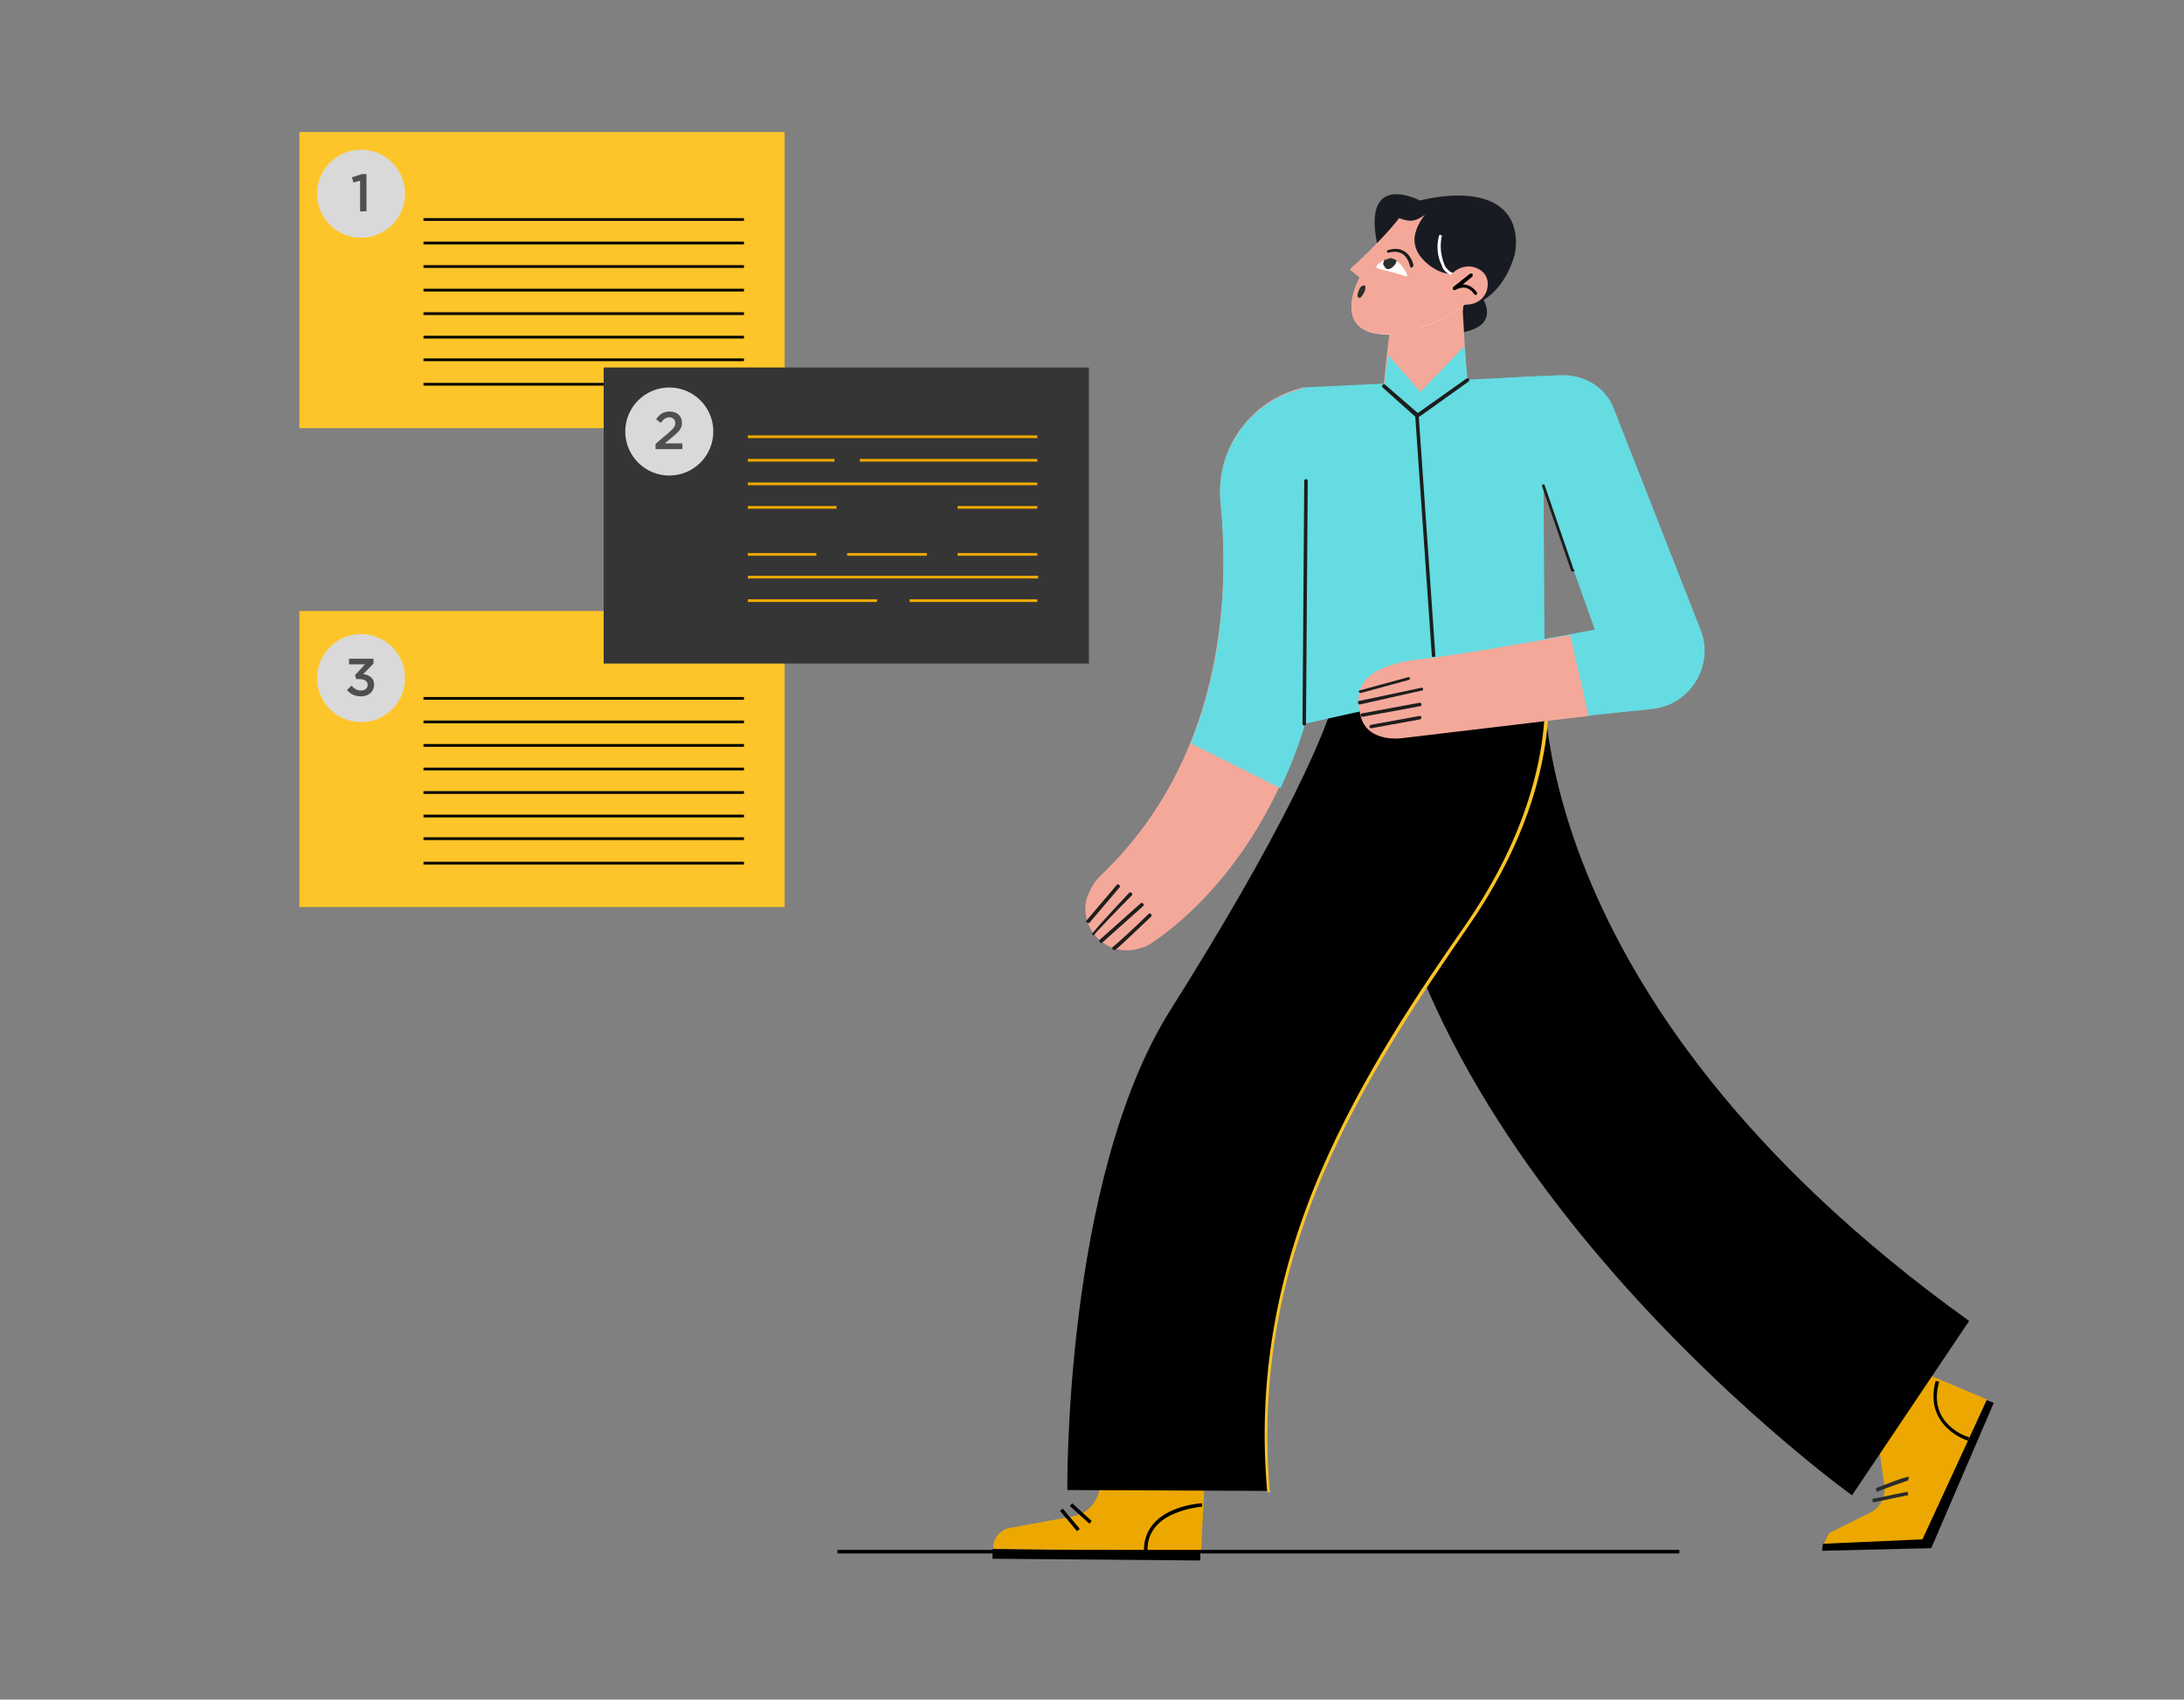 <?xml version="1.0" encoding="UTF-8"?><svg id="Livello_1" xmlns="http://www.w3.org/2000/svg" viewBox="0 0 248 193"><rect x="0" y="0" width="248" height="193" fill="#808080" stroke="none"/><defs><style>.cls-1{fill:#f4a899;}.cls-2{fill:#f9d2d1;}.cls-3{fill:#010101;}.cls-4{fill:#65dce2;}.cls-5{fill:#eca800;}.cls-6{fill:#fff;}.cls-7{fill:#eda901;}.cls-8{fill:#fcc428;}.cls-9{fill:#fdc529;}.cls-10{fill:#d9d9d9;}.cls-11{fill:#1d1e1c;}.cls-12{fill:#191b22;}.cls-13{fill:#292a2d;}.cls-14{fill:#2d2d2e;}.cls-15{fill:#353535;}.cls-16{fill:#4f4f4f;}</style></defs><path class="cls-9" d="m89.1,69.38h-55.1v33.62h55.1v-33.62Z"/><path class="cls-3" d="m43.87,79.56h-5.24v-5.24h5.24v5.24Zm-4.93-.31h4.52v-4.52h-4.52c0-.1,0,4.52,0,4.52h0Z"/><path class="cls-3" d="m84.48,79.15h-36.39v.31h36.39v-.31Z"/><path class="cls-3" d="m84.48,81.82h-36.39v.31h36.39v-.31Z"/><path class="cls-3" d="m84.48,84.49h-36.39v.31h36.39v-.31Z"/><path class="cls-3" d="m84.48,87.17h-36.39v.31h36.39v-.31Z"/><path class="cls-3" d="m84.48,89.84h-36.39v.31h36.39v-.31Z"/><path class="cls-3" d="m84.48,92.51h-36.39v.31h36.39v-.31Z"/><path class="cls-3" d="m84.48,95.08h-36.39v.31h36.39v-.31Z"/><path class="cls-3" d="m84.48,97.86h-36.39v.31h36.39v-.31Z"/><path class="cls-9" d="m89.1,15h-55.1v33.62h55.1V15Z"/><path class="cls-3" d="m84.48,24.77h-36.39v.31h36.39v-.31Z"/><path class="cls-3" d="m84.48,27.44h-36.39v.31h36.39v-.31Z"/><path class="cls-3" d="m84.48,30.11h-36.39v.31h36.39v-.31Z"/><path class="cls-3" d="m84.48,32.79h-36.39v.31h36.39v-.31Z"/><path class="cls-3" d="m84.48,35.46h-36.39v.31h36.39v-.31Z"/><path class="cls-3" d="m84.48,38.13h-36.39v.31h36.39v-.31Z"/><path class="cls-3" d="m84.48,40.7h-36.39v.31h36.39v-.31Z"/><path class="cls-3" d="m84.48,43.48h-36.39v.31h36.39v-.31Z"/><path class="cls-15" d="m123.65,41.73h-55.1v33.62h55.1v-33.62Z"/><path class="cls-7" d="m117.79,68.05h-14.5v.31h14.5v-.31Z"/><path class="cls-7" d="m99.59,68.05h-14.67v.31h14.67v-.31Z"/><path class="cls-7" d="m117.89,65.38h-32.97v.31h32.97v-.31Z"/><path class="cls-7" d="m117.79,62.8h-9.05v.31h9.05v-.31Z"/><path class="cls-7" d="m105.24,62.8h-9.05v.31h9.05v-.31Z"/><path class="cls-7" d="m92.7,62.8h-7.79v.31h7.79v-.31Z"/><path class="cls-7" d="m117.79,57.46h-9.05v.31h9.05v-.31Z"/><path class="cls-7" d="m117.79,54.79h-32.87v.31h32.87v-.31Z"/><path class="cls-7" d="m117.79,52.11h-20.15v.31h20.15v-.31Z"/><path class="cls-7" d="m117.79,49.44h-32.87v.31h32.87v-.31Z"/><path class="cls-7" d="m94.99,57.46h-10.07v.31h10.07v-.31Z"/><path class="cls-7" d="m94.76,52.11h-9.84v.31h9.84v-.31Z"/><path class="cls-10" d="m36,22c0-2.76,2.24-5,5-5h0c2.76,0,5,2.24,5,5h0c0,2.76-2.24,5-5,5h0c-2.76,0-5-2.24-5-5h0Z"/><path class="cls-16" d="m40.88,24h.73v-4.23h-.51l-1.13.36.16.6.76-.21v3.48Z"/><path class="cls-10" d="m36,77c0-2.76,2.24-5,5-5h0c2.76,0,5,2.24,5,5h0c0,2.76-2.24,5-5,5h0c-2.76,0-5-2.24-5-5h0Z"/><path class="cls-16" d="m41.01,79.07c.88,0,1.47-.56,1.47-1.33h0c0-.79-.6-1.11-1.24-1.19l1.17-1.2v-.55h-2.78v.64h1.82l-1.13,1.21.12.46h.34c.59,0,.97.23.97.65h0c0,.4-.32.65-.73.65-.47,0-.8-.2-1.1-.55l-.52.49c.35.43.88.73,1.61.73Z"/><path class="cls-10" d="m71,49c0-2.76,2.24-5,5-5h0c2.76,0,5,2.24,5,5h0c0,2.76-2.24,5-5,5h0c-2.76,0-5-2.24-5-5h0Z"/><path class="cls-16" d="m74.45,51h3.04v-.65h-2l.86-.72c.74-.61,1.09-.96,1.09-1.63h0c0-.76-.56-1.27-1.39-1.27-.75,0-1.15.32-1.55.88l.53.41c.32-.42.58-.63.97-.63s.68.25.68.65c0,.38-.22.64-.79,1.13l-1.45,1.23v.58Z"/><path class="cls-5" d="m216.1,154.9l9.5,4-7.5,16.5-11-.1.6-1.2,5-2.5c.9-.6,1.4-1.7,1.3-2.8l-1-7,3.1-6.9Z"/><path d="m223.6,150l-13.3,19.8s-50.8-36.5-54.4-81.2l.1-13.2,19.3.6c.1.1-3.1,37.1,48.3,74"/><path d="m225.6,159l.8.3-7.1,16.5-12.4.3.1-.8,11.3-.5,7.3-15.8Z"/><path class="cls-13" d="m213.1,169.4l-.1-.4c3.5-1.4,3.7-1.3,3.8-1.3l-.1.2v.2c-.3.1-2.3.8-3.6,1.3h0Z"/><path class="cls-13" d="m216.61,169.39l-4.01.83.08.39,4.01-.83-.08-.39Z"/><path d="m223.5,163.6c-.1,0-5.1-1.6-3.7-6.8l.4.1c-1.4,4.8,3.2,6.3,3.4,6.3l-.1.4h0Z"/><path class="cls-5" d="m124.9,167.8v.7c0,1.8-1.3,3.4-3.1,3.7l-7.1,1.3c-1.2.2-2,1.3-1.9,2.4l23.6.2.4-8.2-11.9-.1Z"/><path d="m175.4,76.1s2.7,12.2-8.7,28.8c-11.4,16.6-25,36.8-22.6,64.4l-22.9-.1s-.4-35.3,11.7-54.5c12.1-19.2,18.8-32.8,19.5-39l23,.4h0Z"/><path class="cls-8" d="m143.9,169.4c-1.1-12.3.9-24.3,6.1-36.4,4.7-10.9,11.2-20.5,16.5-28.1,11.2-16.3,8.7-28.5,8.7-28.7l.4-.1c0,.1,2.6,12.5-8.8,29-5.3,7.7-11.8,17.2-16.5,28.1-5.2,12.1-7.2,24-6.1,36.3l-.3-.1h0Z"/><path d="m129.9,176.3c-.2-5.3,6.6-5.6,6.6-5.6v.4s-1.6.1-3.2.8c-2.1.9-3.1,2.4-3,4.4h-.4Z"/><path d="m136.3,176.2v1l-23.6-.2v-1.1l23.6.3Z"/><path d="m121.75,170.71l-.27.3,2.22,2.01.27-.3-2.22-2.01Z"/><path d="m120.68,171.31l-.31.26,1.93,2.3.31-.26-1.93-2.3Z"/><path class="cls-12" d="m167.9,33.2s3.2,3.7-2.1,4.6c-5.3,1,1.8-8.6,1.8-8.6l.3,4h0Z"/><path class="cls-1" d="m138.6,57c1.1,11.3.1,29.4-13.7,42.5-.5.5-.9,1.1-1.2,1.8l-.2.4c-1.1,3.2,1.5,6.5,4.9,6.2.8-.1,1.5-.3,2.2-.7,2.6-1.7,9.6-7,14.7-17.9,4.5-9.5,6-20.1,4.6-30.5l-1.9-14.8c-6,1.4-10,7-9.4,13h0Z"/><path class="cls-4" d="m135.2,84.4c4-9.8,4.1-20,3.4-27.3-.6-6.1,3.4-11.6,9.4-13l2,14.9c1.4,10.4-.1,21-4.6,30.5l-10.2-5.1h0Z"/><path class="cls-4" d="m175.4,76.1l-.2-33.4-27.3,1.3.2,38.2,27.3-6.1Z"/><path class="cls-1" d="m166.7,45.6l-9.6-1.7s.2-1.7.4-3.8c.1-.8.2-1.7.3-2.5.3-2.8.6-5.6.6-5.7l7.8-.1v2l-.1,1.5.6,10.3h0Z"/><path class="cls-4" d="m166.3,39.3l-5,5.2-3.7-4.2-.8,6.7,10.2.2-.7-7.9Z"/><path class="cls-12" d="m161.3,22.8s-6.7-3.6-4.9,5l6.8-1.6-1.9-3.4Z"/><path class="cls-2" d="m163.2,23.5c-.3,0-.5-.1-.8-.1-.9-.1-1.8-1-3.3,1.1-1.9,2.6-5.8,6.1-5.8,6.1l1.1.9s-3.5,6.4,3.1,6.5c9.6-1,12.6-7.9,12.6-7.9,0,0,2.6-5.9-6.9-6.6h0Z"/><path class="cls-1" d="m159.1,24.5c-1.9,2.6-5.8,6.1-5.8,6.1l1.1.9s-3.2,5.8,2.2,6.4c.5.1,1,0,1.6,0,9-1.3,12-7.8,12-7.8,0,0,2.6-5.9-6.9-6.5-.3,0-.5-.1-.8-.1-.4-.1-.8-.3-1.3-.3-.7-.1-1.3.2-2.1,1.3"/><path class="cls-12" d="m167.6,34.5c2.2-.9,3.7-3.1,4.4-5.6,0,0,1.7-6.7-6.5-6.7-2,0-5.2.6-7,1.5-.2.1-.3.2-.4.3-.1.2-.1.4.1.5.07,0,.13.03.2.1,1.6.6,2.1.7,3.4-.2-.8,1-1.4,2.3-1.1,3.5.2.9.9,1.7,1.7,2.3.7.5,1.5.9,2.4.9l2.8,3.4Z"/><path class="cls-6" d="m159.8,31.2c-.3-.7-1.6-3-3.5-1v.2c.2.2,1.4.3,3.4,1,.1-.1.1-.2.1-.2Z"/><path class="cls-6" d="m165.6,31.5c-.5-.1-1.1-.3-1.5-.7-.2-.2-.3-.4-.4-.7-.5-1-.6-2.2-.3-3.3,0-.1.1-.2.2-.1.1,0,.2.1.1.2-.2,1-.1,2.1.3,3.1.1.3.2.4.4.6.3.4.9.5,1.3.6.1,0,.2.1.1.2,0,.1-.1.1-.2.1h0Z"/><path class="cls-1" d="m158.9,32.1c-.1.3-.7.3-1.4.1-.7-.2-1.2-.6-1.1-.9.1-.3.7-.3,1.4-.1s1.2.6,1.1.9Z"/><path class="cls-11" d="m160.3,30.4c-.1,0-.2-.1-.2-.2,0,0-.2-1-.9-1.4-.4-.2-.9-.3-1.5-.1-.1,0-.2,0-.2-.1s0-.2.1-.2c.7-.2,1.3-.2,1.8.1.9.5,1.1,1.6,1.1,1.6,0,.2-.1.2-.2.3h0Z"/><path class="cls-14" d="m154.3,33c-.2.4-.2.8,0,.8.2.1.4-.2.6-.6.2-.4.2-.8,0-.8s-.5.2-.6.6Z"/><path class="cls-1" d="m166.1,35.3c-.4-.1-.7-.3-1-.5-.6-.5-.8-1.3-.8-1.3.9.1,1.5.2,1.9.3l-.1,1.5Z"/><path class="cls-1" d="m164.5,31.5s1-1.5,2.7-1.2c1.3.3,1.9,1.2,1.7,2.4-.3,1.7-2.3,2.4-3.8,1.5-.9-.5-1.1-1.5-1.1-1.5l.5-1.2h0Z"/><path d="m167.6,33.5c-.07,0-.13-.03-.2-.1-.9-1.3-2-.5-2.1-.5-.1.1-.2,0-.3,0-.1-.1,0-.2,0-.3l1.9-1.5c.1-.1.2,0,.3,0,.1.1,0,.2,0,.3l-1.1.9c.5,0,1.1.2,1.6.9.1.1,0,.2-.1.3.1,0,0,0,0,0h0Z"/><path class="cls-11" d="m148.1,82.4c-.1,0-.2-.1-.2-.2l.2-27.6c0-.1.1-.2.2-.2s.2.1.2.2l-.2,27.6c0,.1-.1.2-.2.2Z"/><path class="cls-11" d="m160.9,47.4h-.1l-3.8-3.4c-.1-.1-.1-.2,0-.3.1-.1.2-.1.3,0l3.7,3.2,5.5-3.9c.1-.1.2,0,.3,0,.1.1,0,.2,0,.3l-5.6,4c-.2,0-.2.1-.3.1h0Z"/><path class="cls-11" d="m162.8,74.8c-.1,0-.2-.1-.2-.2l-1.9-27.4c0-.1.1-.2.2-.2s.2.1.2.2l1.9,27.4c0,.1-.1.2-.2.2Z"/><path class="cls-4" d="m187.7,80.5l-1.8.2h-.7l-.8.1-3.8.4-21.3,2.3s-3.8.9-4.6-2.3c-.8-3.2.2-5.3,5.6-6.3,5.5-.6,12.6-1.9,18.2-2.9.9-.2,1.8-.3,2.6-.5l-10.2-28.6,6.3-.3c2.7-.1,5.2,1.4,6.1,3.9l9.8,25c1.6,4-1.1,8.5-5.4,9h0Z"/><path class="cls-4" d="m189,72.6c2.5,3.1.6,7.7-3.3,8.1l-26.3,2.8s-3.8.9-4.6-2.3.2-5.3,5.6-6.3c10.3-1.1,26.6-4.6,26.6-4.6l2,2.3h0Z"/><path class="cls-1" d="m180.4,81.3l-21,2.5s-4.1.7-4.9-2.5c-.8-3.2.2-5.3,5.6-6.3,5.5-.6,12.6-1.9,18.2-2.9l2.1,9.2h0Z"/><path class="cls-11" d="m154.5,78.7c-.1,0-.2-.1-.2-.1,0-.1,0-.2.1-.2l5.5-1.5c.1,0,.2,0,.2.1s0,.2-.1.2l-5.5,1.5Z"/><path class="cls-11" d="m154.4,80c-.1,0-.2-.1-.2-.2s0-.2.1-.2l7.1-1.5c.1,0,.2,0,.2.1s0,.2-.1.2l-7.1,1.6h0Z"/><path class="cls-11" d="m154.7,81.4c-.1,0-.2-.1-.2-.2s0-.2.2-.2l6.5-1.2c.1,0,.2,0,.2.2,0,.1,0,.2-.2.2l-6.5,1.2q.07,0,0,0Z"/><path class="cls-11" d="m155.7,82.7c-.1,0-.2-.1-.2-.2s.1-.2.2-.2l5.5-1c.1,0,.2,0,.2.2,0,.1-.1.2-.2.2l-5.5,1Z"/><path class="cls-11" d="m178.6,64.9c-.1,0-.2,0-.2-.1l-3.3-9.6c0-.1,0-.2.1-.2s.2,0,.2.1l3.3,9.6c.2.1.1.2-.1.2q.07,0,0,0Z"/><path class="cls-11" d="m123.5,104.8c-.2-.1-.2-.2-.1-.3l3.4-4c.1-.1.2-.1.3,0s.1.2,0,.3l-3.4,4h-.2Z"/><path class="cls-11" d="m124.2,106.2c-.07,0-.13-.03-.2-.1s1.33-1.63,4.2-4.7c.1-.1.2-.1.3,0s.1.2,0,.3c-1.6,1.6-4,4.1-4.2,4.4,0,0,0,.1-.1.1,0,0,.1,0,0,0Z"/><path class="cls-11" d="m125,107.1q-.07,0,0,0c-.2-.2-.2-.3-.1-.4l4.6-4.1c.1-.1.2-.1.3,0,.1.1.1.2,0,.3l-4.6,4.1c-.07.07-.13.1-.2.1h0Z"/><path class="cls-11" d="m126.5,107.9c-.2-.1-.2-.2-.2-.3l.1-.1c.3-.2,2.6-2.3,4-3.7.1-.1.2-.1.3,0,.1.1.1.2,0,.3-3.6,3.4-4,3.8-4.2,3.8h0Z"/><path class="cls-1" d="m162.8,36.2l-5.2,3.4.2-1.7c.8-.1,2.4-.5,3.2-.8l1.8-.9Z"/><path class="cls-14" d="m157.2,29.5c0,.1-.2.3-.1.6.1.2.3.4.3.4.3.2.8-.1,1.1-.6,0-.1.1-.2.1-.3-.1-.1-.3-.2-.7-.3-.3.1-.6.2-.7.2h0Z"/><path d="m190.7,176h-95.6v.4h95.6v-.4Z"/></svg>